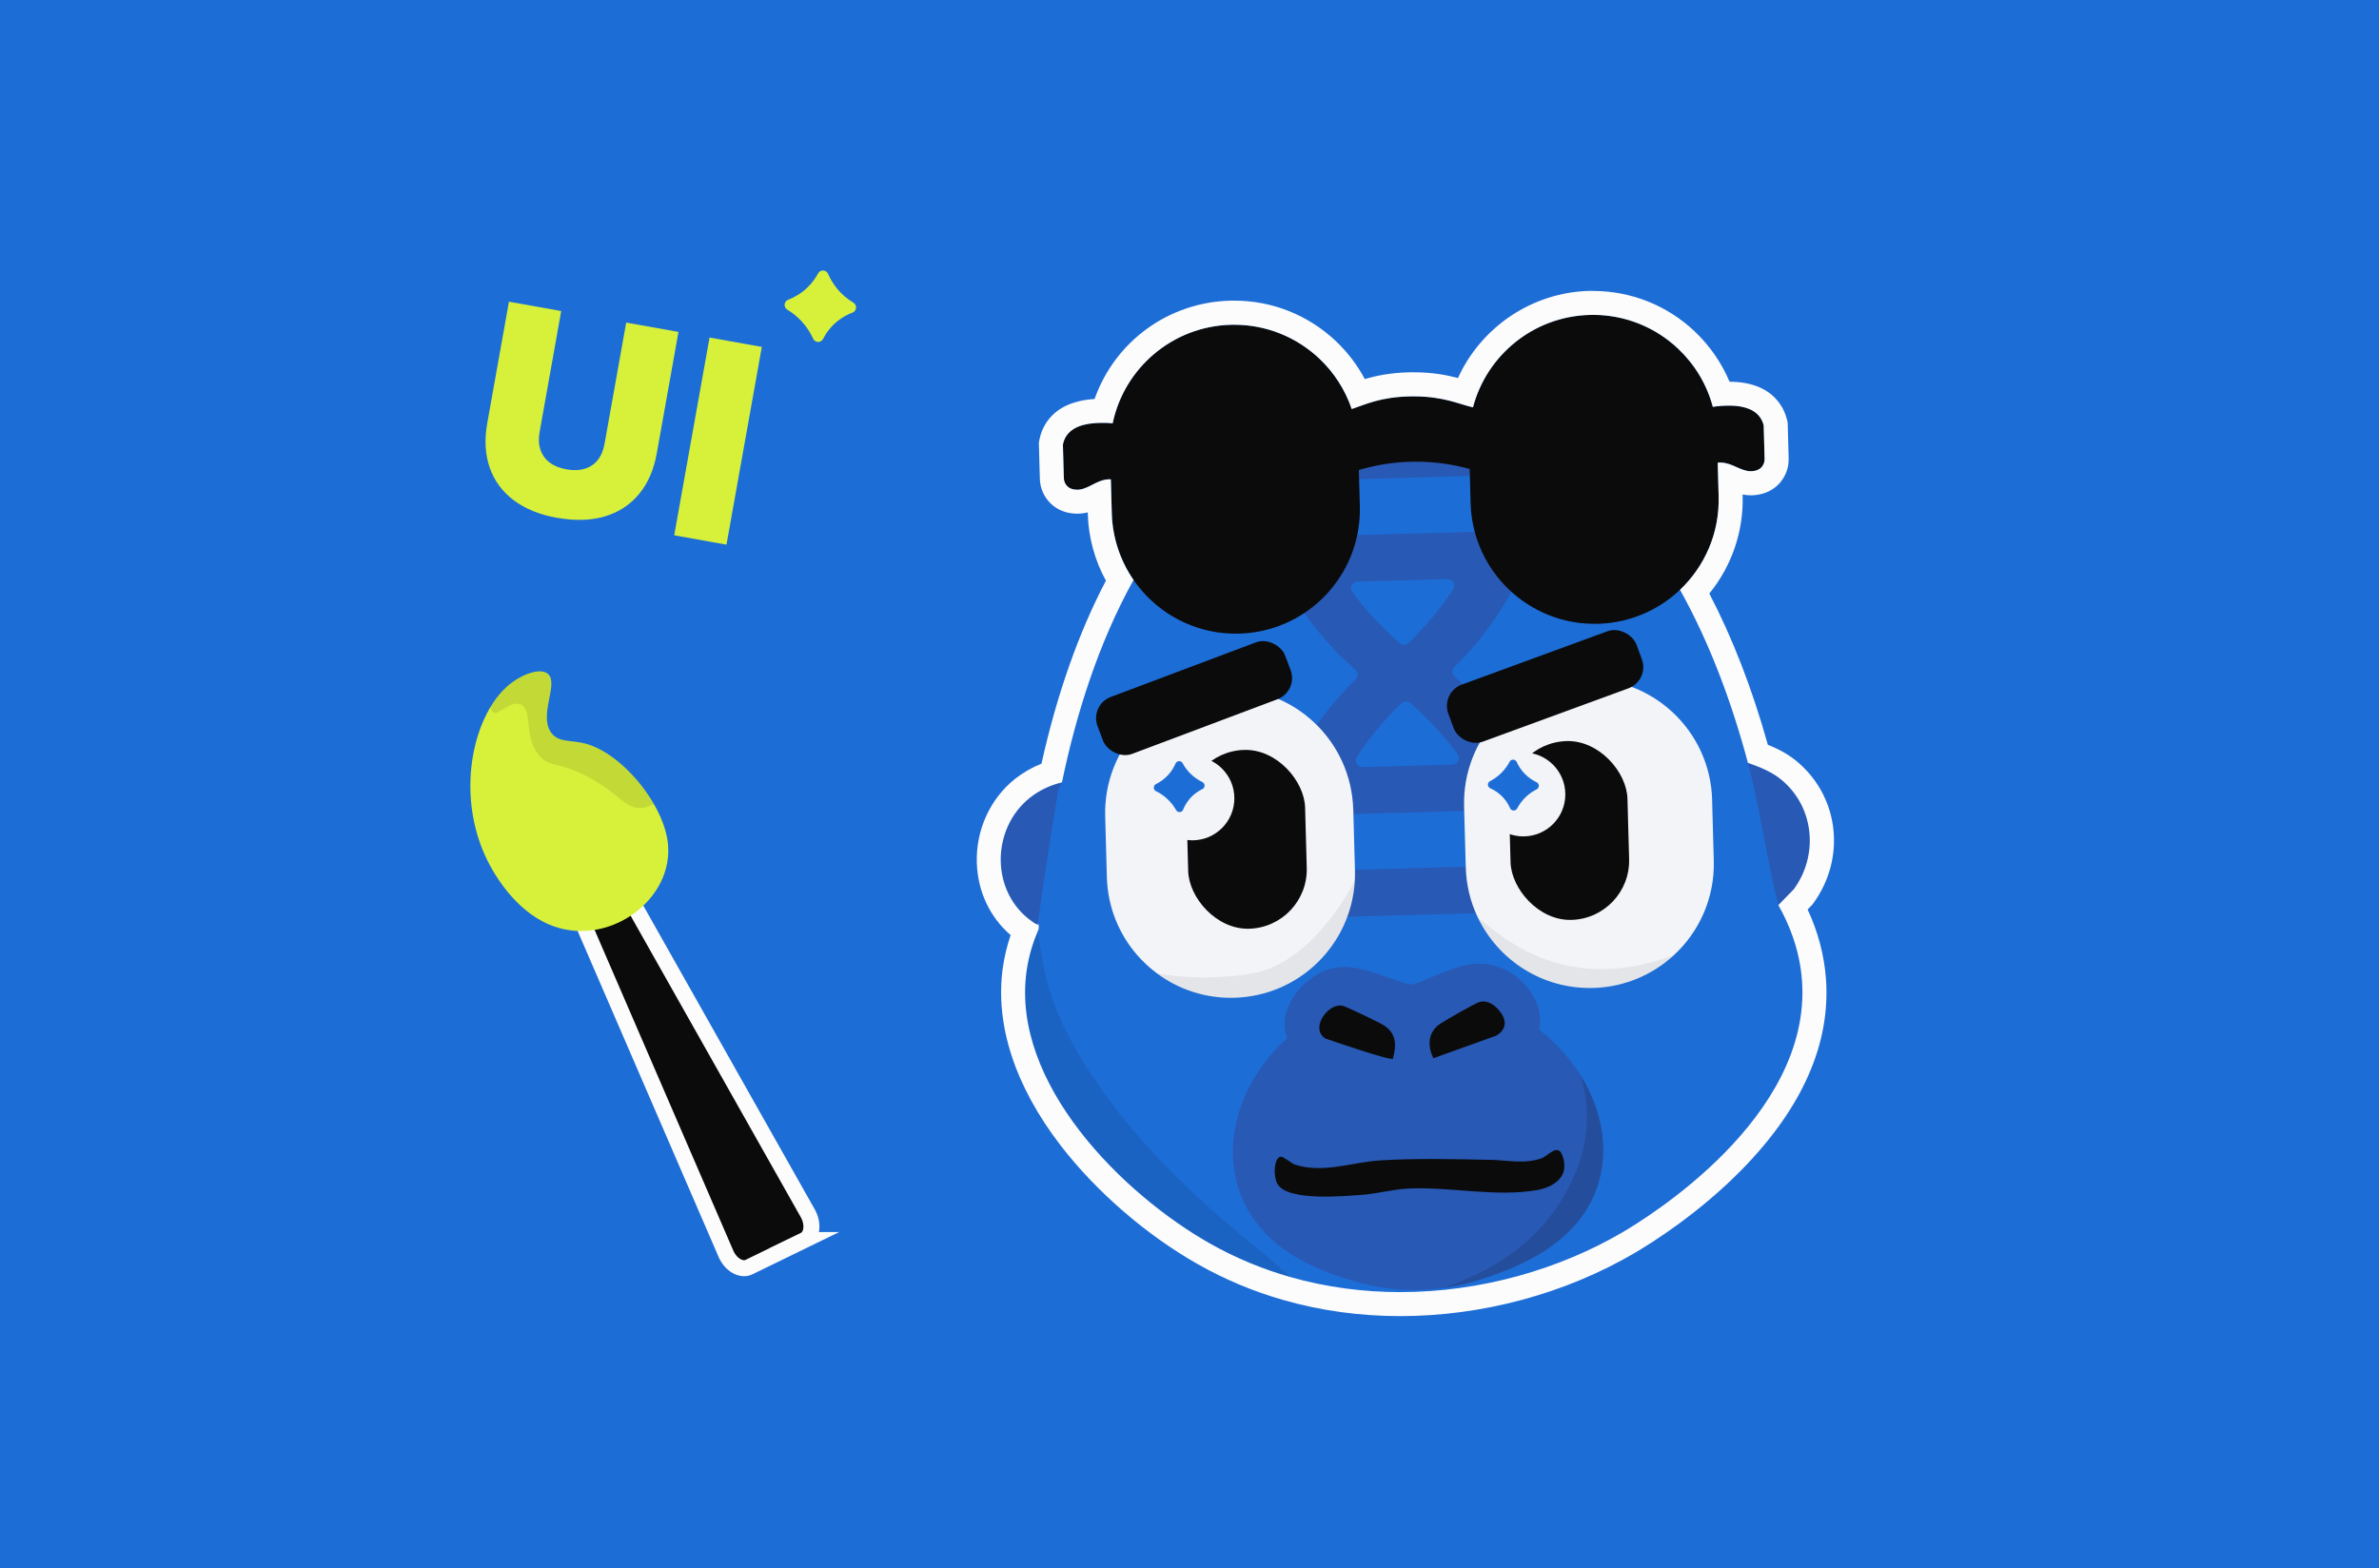 <?xml version="1.0" encoding="UTF-8"?>
<svg id="Layer_1" xmlns="http://www.w3.org/2000/svg" version="1.1" viewBox="0 0 594.52 391.97">
  <!-- Generator: Adobe Illustrator 29.6.1, SVG Export Plug-In . SVG Version: 2.1.1 Build 9)  -->
  <defs>
    <style>
      .st0, .st1, .st2 {
        fill: #0b0b0b;
      }

      .st3 {
        fill: #fcfcfc;
      }

      .st4 {
        fill: #1d6dd7;
      }

      .st5 {
        opacity: .07;
      }

      .st1 {
        stroke: #fcfcfc;
        stroke-miterlimit: 10;
        stroke-width: 4px;
      }

      .st6 {
        fill: #f2f4f7;
      }

      .st2, .st7 {
        opacity: .1;
      }

      .st8 {
        opacity: .15;
      }

      .st9 {
        fill: #d7f13b;
      }

      .st10 {
        fill: #2859b5;
      }
    </style>
  </defs>
  <rect class="st4" x="-3.59" y="-7.17" width="803.05" height="406.31"/>
  <path class="st9" d="M205.69,84.71c-.53,1.04-2.01,1-2.49-.07-.62-1.36-1.53-2.88-2.88-4.34-1.18-1.27-2.42-2.21-3.57-2.9-1-.6-.85-2.07.23-2.49,1.42-.55,3.03-1.42,4.55-2.82,1.33-1.22,2.26-2.54,2.91-3.75.55-1.02,2.03-.96,2.5.11.49,1.13,1.18,2.36,2.16,3.58,1.32,1.65,2.81,2.8,4.15,3.61,1,.6.88,2.08-.21,2.49s-2.37,1.06-3.59,2.01c-1.82,1.42-3,3.08-3.77,4.57Z"/>
  <g>
    <path class="st9" d="M139.25,129.44c-4.38-.78-8-2.26-10.87-4.42-2.87-2.16-4.87-4.89-6.01-8.18-1.14-3.29-1.34-7-.59-11.14l5.41-30.29,13.06,2.33-5.41,30.29c-.29,1.65-.22,3.12.23,4.41.45,1.29,1.22,2.36,2.31,3.18,1.09.83,2.48,1.39,4.18,1.69,1.69.3,3.21.26,4.54-.14,1.33-.39,2.42-1.12,3.27-2.18.85-1.06,1.42-2.42,1.71-4.07l5.41-30.29,13.06,2.33-5.41,30.29c-.74,4.14-2.22,7.56-4.45,10.24-2.23,2.69-5.07,4.55-8.54,5.58-3.46,1.03-7.43,1.15-11.9.35Z"/>
    <path class="st9" d="M168.49,133.79l8.83-49.42,13.06,2.34-8.83,49.42-13.06-2.34Z"/>
  </g>
  <g>
    <path class="st10" d="M265.4,195.54c2.67,6.79,4.87,16.26,1.53,25.22-.36.96-4.05,10.69-7.58,10.3-.55-.06-.95-.42-1.36-.7-10.5-7.24-10.42-23.2-.6-31,2.3-1.82,5.14-3.19,8.01-3.81Z"/>
    <path class="st4" d="M405.53,307.95c-22.86,13.45-54.12,19.5-83.1,11.22-6.87-1.96-13.62-4.73-20.1-8.4-21.79-12.34-49.64-40.01-45.8-67.95.57-4.12,1.72-7.53,2.77-10.01.07-.16.14-.33.21-.48.16-.57.11-1.13-.14-1.67,1.51-10.92,3.19-21.86,5.04-32.82.23-.84.56-1.64.99-2.4,6.35-30.52,19.75-65.01,46.06-82.44,3.69-2.45,7.63-4.55,11.84-6.27,4.77-1.94,9.89-3.38,15.38-4.23,13.89-2.15,26.11-.79,36.83,3.18,4.29,1.58,8.33,3.59,12.15,5.95,25.66,15.9,40.94,48.09,49.17,79.1l.6.99c2.65,11.06,5.01,22.19,7.08,33.4l-.05,1.14c2.47,4.39,5.28,10.82,5.87,18.77,2.52,34.26-38.94,59.46-44.79,62.9Z"/>
    <path class="st10" d="M436.82,190.66c3.18,1.16,6.18,2.31,8.75,4.56,7.9,6.91,8.82,18.65,2.7,27.04l-3.83,3.93c-3.04-11.61-4.49-23.71-7.63-35.53Z"/>
    <g>
      <path class="st10" d="M399.69,294.96c-4.45,16.57-22.44,22.46-29.58,24.8-2.34.77-5.75,1.7-9.9,2.23-5.65.73-12.71.73-20.41-1.4-6.77-1.88-25.12-6.96-30.35-23.7-3.95-12.63.99-27.33,12.22-37.45-2.9-7.61,4.78-16.39,12.08-17.58,6.34-1.04,12.88,2.91,18.95,4.26,8.4-2.54,14.94-8.09,23.85-3.54,5.15,2.64,9.48,8.78,8.1,14.75,4.25,3.32,7.75,7.24,10.39,11.49,0,0,0,0,0,0,5.09,8.2,6.94,17.59,4.65,26.15Z"/>
      <path class="st0" d="M320.01,289.11c.74-.09,2.66,1.66,3.63,1.98,6.99,2.28,14.27-.62,21.21-1.05,9.2-.57,18.43-.33,27.62-.15,4.26.08,8.54,1.13,12.79-.4,1.61-.58,4.07-3.85,5.2-.66,2.34,6.62-4.54,8.3-6.3,8.61-10.45,1.83-21.7-.88-32.28-.37-3.85.18-7.84,1.33-11.68,1.58-3.77.24-18.48,1.76-20.98-2.78-1.15-2.08-.77-6.56.81-6.75Z"/>
      <path class="st0" d="M369.78,250.42c2.18-.52,3.93.9,5.18,2.55,1.69,2.24,1.41,4.43-1.04,5.88l-15.71,5.64c-1.42-2.85-1.41-6.1,1.17-8.23.97-.8,9.4-5.6,10.4-5.84Z"/>
      <path class="st0" d="M348.1,264.6c-.64.6-14.95-4.39-16.89-5.04-3.82-2.4.38-8.62,4.08-8.24.83.08,9.43,4.24,10.5,4.93,3.21,2.06,3.22,4.93,2.31,8.35Z"/>
    </g>
    <path class="st10" d="M373.01,178.94c-3.09-3.81-6.31-7.07-9.5-9.84-.73-.63-.76-1.75-.06-2.42,3.03-2.91,6.06-6.34,8.94-10.31,11.51-15.97,14.65-32.96,15.26-44.72-3.82-2.37-7.86-4.37-12.15-5.95-.09.8-.76,1.42-1.58,1.44l-48.93,1.34c-.89.02-1.64-.67-1.68-1.55,0-.06,0-.12,0-.18-4.21,1.72-8.16,3.82-11.84,6.27,1.17,11.74,5.14,28.91,17.76,44.55,3.09,3.81,6.31,7.07,9.49,9.81.73.63.76,1.75.07,2.42-3.03,2.93-6.07,6.36-8.95,10.34-15.67,21.75-15.82,45.39-15.22,55.15.05.89.8,1.57,1.68,1.54l8.91-.24c.92-.03,1.64-.8,1.59-1.72-.06-1.19-.1-2.47-.1-3.85,0-.89.71-1.62,1.6-1.65l48.93-1.34c.89-.02,1.64.67,1.68,1.56.07,1.37.1,2.65.11,3.85,0,.92.77,1.66,1.69,1.63l8.91-.24c.89-.02,1.59-.75,1.6-1.63.07-9.78-1.38-33.37-18.21-54.23ZM330.85,133.95c-.67.02-1.29-.38-1.55-1-.14-.32-.27-.64-.4-.95-1.4-3.39-2.47-6.72-3.29-9.88-.26-1.02.49-2.02,1.55-2.04l45.25-1.24c1.05-.03,1.87.92,1.66,1.96-.64,3.2-1.54,6.59-2.75,10.05-.11.32-.23.64-.35.97-.23.63-.82,1.06-1.5,1.08l-38.61,1.06ZM337.95,148c-.79-1.07-.06-2.59,1.27-2.63l22.52-.62c1.33-.04,2.14,1.44,1.41,2.55-3.54,5.35-7.38,9.74-10.95,13.2-.06.1-.12.13-.18.19,0,0,0,0-.01.01-.6.58-1.56.61-2.19.06,0,0-.01,0-.01,0-.07-.06-.13-.09-.19-.18-3.75-3.26-7.83-7.42-11.66-12.58ZM339.09,189.16c3.52-5.35,7.36-9.74,10.93-13.2l.18-.19s.02-.02.04-.03c.61-.54,1.5-.56,2.14-.06.01,0,.03.02.04.03.07.06.13.12.19.18,3.75,3.26,7.83,7.43,11.64,12.58.79,1.07.06,2.59-1.27,2.63l-22.48.62c-1.33.04-2.14-1.44-1.41-2.55ZM375.07,216.39l-45.24,1.24c-1.05.03-1.87-.92-1.66-1.96.64-3.2,1.53-6.56,2.75-10.01.11-.32.23-.65.35-.97.23-.63.82-1.06,1.5-1.08l38.61-1.06c.67-.02,1.29.38,1.55,1,.14.31.27.63.4.95,1.4,3.38,2.47,6.69,3.29,9.84.26,1.02-.49,2.02-1.55,2.05Z"/>
    <path class="st6" d="M338.19,202.32l.42,15.22c.02.87.01,1.73-.04,2.57,0,.01,0,.03,0,.04-.89,15.93-13.87,28.79-30.11,29.23-7.2.2-13.88-2.07-19.26-6.04-1.85-1.37-3.55-2.94-5.06-4.68-4.52-5.22-7.33-11.98-7.53-19.42l-.42-15.22c-.47-17.12,13.03-31.38,30.15-31.84,8.56-.23,16.4,3.02,22.16,8.48,5.76,5.45,9.44,13.11,9.68,21.67Z"/>
    <rect class="st0" x="296.72" y="187.43" width="29.64" height="44.71" rx="14.82" ry="14.82" transform="translate(-5.63 8.61) rotate(-1.57)"/>
    <path class="st6" d="M427.86,199.87l.42,15.22c.26,9.39-3.68,17.91-10.12,23.78-5.26,4.79-12.18,7.8-19.84,8.06h-.18c-12.63.35-23.71-6.91-28.83-17.62-1.82-3.8-2.89-8.04-3.01-12.52l-.42-15.22c-.47-17.12,13.03-31.38,30.15-31.84,8.56-.23,16.4,3.02,22.16,8.48s9.44,13.11,9.68,21.67Z"/>
    <rect class="st0" x="377.28" y="185.23" width="29.64" height="44.71" rx="14.82" ry="14.82" transform="translate(-5.54 10.81) rotate(-1.57)"/>
    <path class="st0" d="M440.75,106.34l.23,8.36c.02.81-.29,1.56-.81,2.11-.7.74-1.68.88-2.06.93-2.79.37-5.03-2.1-8.15-2.13-.24,0-.47,0-.7.03l.23,8.43c.47,17.05-12.93,31.27-29.96,31.84h-.18c-17.12.47-31.37-13.02-31.84-30.14l-.23-8.55c-3.62-1.01-8.35-1.88-13.91-1.83-5.44.05-10.12.99-13.79,2.08l.25,9.06c.02.86.01,1.72-.04,2.57-.87,15.95-13.86,28.82-30.11,29.27-9.68.27-18.44-3.93-24.31-10.72-4.52-5.23-7.33-11.98-7.53-19.42l-.23-8.43c-.22-.01-.46-.01-.7,0-3.11.21-5.21,2.79-8.02,2.58-.39-.03-1.37-.11-2.11-.81-.55-.52-.9-1.25-.92-2.06l-.23-8.36c.1-.56.31-1.33.81-2.11,2.19-3.44,7.61-3.37,9.79-3.35.52,0,1.13.03,1.83.11,2.87-13.74,14.87-24.23,29.51-24.63,8.56-.23,16.4,3.02,22.16,8.48,3.62,3.43,6.43,7.73,8.06,12.58,3.52-1.18,7.18-2.99,14.47-3.15,8.16-.19,12.17,1.89,15.84,2.73,3.41-12.98,15.05-22.71,29.14-23.1,8.56-.23,16.4,3.02,22.16,8.48,4.09,3.88,7.14,8.86,8.64,14.5.7-.12,1.31-.18,1.83-.21,2.18-.15,7.58-.51,9.96,2.81.54.75.79,1.51.92,2.06Z"/>
    <g class="st7">
      <path class="st0" d="M322.42,319.18c-6.87-1.96-13.62-4.73-20.1-8.4-21.79-12.34-49.64-40.01-45.8-67.95.57-4.12,1.72-7.53,2.77-10.01.55,1.82.76,5.88,2.19,11.66,1.1,4.44,4.19,15.09,16.09,30.93,17.52,23.33,38.6,37.27,44.85,43.77Z"/>
    </g>
    <g class="st8">
      <path class="st0" d="M399.69,294.96c-4.45,16.57-22.44,22.46-29.58,24.8-2.34.77-5.75,1.7-9.9,2.23,4.19-1.28,21.37-6.98,30.46-22.8,1.89-3.29,6.13-10.66,5.91-20.78-.09-4.04-.86-7.35-1.54-9.6,5.09,8.2,6.94,17.59,4.65,26.15Z"/>
    </g>
    <g class="st5">
      <path class="st0" d="M338.57,220.15c-.89,15.93-13.87,28.79-30.11,29.23-7.2.2-13.88-2.07-19.26-6.04,2.47.41,5.91.84,10.02.94,6.45.15,12.2-.61,14.94-1.24,13.77-3.2,22.92-20.06,24.4-22.88Z"/>
    </g>
    <g class="st5">
      <path class="st0" d="M418.16,238.87c-5.26,4.79-12.18,7.8-19.84,8.06h-.18c-12.63.35-23.71-6.91-28.83-17.62,2.88,2.15,10.14,9.29,21.84,11.92,12.25,2.76,22.55-.95,27.01-2.36Z"/>
    </g>
    <circle class="st6" cx="297.97" cy="199.53" r="10.5"/>
    <circle class="st6" cx="380.68" cy="198.55" r="10.5"/>
    <path class="st4" d="M295.68,202.36c-.31.77-1.36.83-1.77.11-.52-.92-1.26-1.94-2.31-2.89-.91-.83-1.85-1.41-2.71-1.83-.74-.36-.73-1.41,0-1.78.97-.48,2.05-1.2,3.05-2.29.87-.95,1.44-1.94,1.83-2.84.33-.76,1.38-.81,1.77-.08.42.77.98,1.6,1.75,2.4,1.04,1.08,2.16,1.81,3.17,2.3.75.36.76,1.42,0,1.78-.78.37-1.61.9-2.42,1.65-1.2,1.12-1.93,2.37-2.38,3.47Z"/>
    <path class="st4" d="M372.42,197.01c-.76-.34-.78-1.39-.05-1.77.94-.49,1.99-1.19,2.97-2.21.86-.88,1.48-1.8,1.92-2.64.39-.73,1.44-.68,1.78.07.44.98,1.12,2.1,2.18,3.12.92.9,1.89,1.51,2.77,1.93.75.35.76,1.41.02,1.78-.78.39-1.63.93-2.46,1.67-1.12,1-1.88,2.1-2.4,3.08-.39.73-1.45.71-1.78-.05s-.84-1.65-1.56-2.47c-1.08-1.24-2.3-2.02-3.39-2.5Z"/>
    <rect class="st0" x="273.36" y="166.87" width="50.09" height="15.2" rx="5.65" ry="5.65" transform="translate(-42.32 116.22) rotate(-20.61)"/>
    <rect class="st0" x="361.08" y="163.99" width="50.09" height="15.2" rx="5.65" ry="5.65" transform="translate(-35.46 143.28) rotate(-20.12)"/>
  </g>
  <path class="st3" d="M398.08,78.7c8.23,0,15.75,3.21,21.32,8.49,4.09,3.88,7.14,8.86,8.64,14.5.7-.12,1.31-.18,1.83-.22.55-.04,1.32-.09,2.19-.09,2.55,0,6,.43,7.76,2.9.54.75.8,1.51.93,2.06l.23,8.37c.02.81-.29,1.56-.81,2.11-.71.74-1.68.87-2.07.92-.19.03-.39.04-.58.04-2.52,0-4.67-2.13-7.56-2.17-.24,0-.48.01-.7.03l.23,8.43c.25,9.16-3.49,17.5-9.65,23.35,7.51,13.44,13.05,28.52,16.99,43.34l.03.05c-.01-.05-.03-.1-.04-.15,3.19,1.16,6.18,2.31,8.76,4.57,7.9,6.91,8.82,18.65,2.7,27.03l-3.83,3.93v.1c2.48,4.39,5.28,10.82,5.87,18.77,2.52,34.25-38.94,59.46-44.79,62.9-15.72,9.24-35.41,14.99-55.6,14.99-9.18,0-18.45-1.19-27.51-3.77-6.87-1.96-13.62-4.73-20.09-8.4-21.8-12.33-49.64-40-45.81-67.95.57-4.12,1.73-7.52,2.78-10,.07-.17.14-.33.21-.49.11-.43.11-.86,0-1.27-.05,0-.1,0-.15,0-.56-.06-.95-.42-1.37-.7-10.49-7.25-10.41-23.21-.6-31,2.29-1.81,5.11-3.17,7.96-3.81.01-.03.03-.07.05-.1,3.49-16.8,9.12-34.8,17.87-50.5-3.28-4.77-5.27-10.5-5.44-16.72l-.23-8.43c-.11,0-.23,0-.35,0s-.23,0-.35,0c-2.99.2-5.04,2.59-7.69,2.59-.11,0-.22,0-.33-.01-.39-.03-1.36-.11-2.11-.81-.55-.52-.9-1.25-.92-2.07l-.23-8.36c.1-.56.31-1.33.81-2.11,1.99-3.13,6.65-3.35,9.12-3.35.25,0,.47,0,.67,0,.51.01,1.13.04,1.83.12,2.87-13.74,14.87-24.23,29.51-24.63.3,0,.59-.01.88-.01,8.22,0,15.72,3.22,21.29,8.49,3.62,3.43,6.42,7.73,8.06,12.58,3.52-1.18,7.18-2.99,14.47-3.16.34,0,.67-.01.99-.01,7.5,0,11.33,1.94,14.84,2.75,3.42-12.98,15.05-22.71,29.14-23.1.28,0,.57-.01.85-.01M398.08,72.7c-.34,0-.67,0-1.01.01-14.25.39-26.96,9.08-32.72,21.78-2.77-.74-6.32-1.44-11.1-1.44-.37,0-.74,0-1.12.01-4.76.11-8.29.86-11.06,1.69-1.87-3.51-4.31-6.72-7.21-9.47-6.91-6.54-15.93-10.14-25.41-10.14-.35,0-.7,0-1.05.01-15.52.42-28.82,10.29-33.86,24.57-5.75.38-9.83,2.41-12.16,6.07-.82,1.27-1.38,2.72-1.66,4.28l-.11.61.02.62.23,8.36c.06,2.38,1.05,4.62,2.8,6.27,1.55,1.45,3.48,2.26,5.77,2.43.28.02.53.03.79.03.95,0,1.82-.13,2.62-.33v.33c.17,5.9,1.72,11.62,4.53,16.74-6.85,13.07-12.25,28.43-16.1,45.74-2.36.94-4.62,2.23-6.58,3.78-6.27,4.98-9.85,12.85-9.58,21.06.24,7.13,3.28,13.57,8.45,18.01-.92,2.72-1.58,5.49-1.97,8.28-1.94,14.17,3.07,29.49,14.48,44.32,8.91,11.56,21.42,22.38,34.32,29.68,6.69,3.79,13.89,6.81,21.4,8.95,9.3,2.66,19.11,4,29.15,4,20.46,0,41.29-5.62,58.64-15.82,4.5-2.65,16.11-9.97,26.78-20.87,15.09-15.42,22.14-31.45,20.95-47.64-.44-5.89-1.97-11.69-4.58-17.3l.85-.88.3-.3.25-.34c8.11-11.11,6.57-26.19-3.6-35.08-2.44-2.14-4.99-3.46-7.74-4.58-3.91-13.97-8.82-26.66-14.63-37.79,5.58-6.84,8.58-15.52,8.33-24.43v-.32c.63.12,1.31.2,2.04.2.46,0,.92-.03,1.37-.09,2.26-.29,4.16-1.2,5.61-2.71,1.67-1.76,2.54-4.03,2.48-6.41l-.23-8.39-.02-.62-.14-.6c-.36-1.53-1-2.94-1.9-4.18-2.53-3.54-6.73-5.36-12.48-5.39-1.98-4.71-4.93-8.98-8.68-12.55-6.9-6.54-15.93-10.14-25.45-10.14h0Z"/>
  <path class="st1" d="M201.02,309.95l-13.85,6.75c-1.93.94-4.57-.59-5.76-3.35-13.92-32.2-27.85-64.4-41.77-96.6,6.47-3.27,3.95-2,10.43-5.27,17.27,30.59,34.53,61.19,51.8,91.78,1.49,2.65,1.1,5.74-.86,6.69Z"/>
  <path class="st9" d="M136.82,230.9c-7.76-3.49-12.42-11.21-13.67-13.34-8.16-13.88-6.59-30.92-.53-40.92.45-.76.94-1.48,1.45-2.16,1-1.32,2.1-2.48,3.27-3.43,3.32-2.68,8.11-4.37,9.81-2.39,2.27,2.63-2.46,10.03.52,14.37,1.83,2.68,4.98,1.83,8.78,2.87,3.46.95,7.13,3.37,10.38,6.58,2.52,2.46,4.8,5.39,6.55,8.44,1.8,3.1,3.05,6.34,3.47,9.35,2.01,14.62-15.3,27.22-30.04,20.63Z"/>
  <path class="st2" d="M163.39,200.92c-.87.5-1.8.85-2.73.98-4.48.63-6.13-4.06-14.85-8.29-6.75-3.27-8.67-1.86-11.12-4.83-3.95-4.78-1.45-11.35-4.56-12.69-2.6-1.11-5.67,2.89-6.95,1.96-.31-.22-.49-.72-.56-1.41.45-.76.94-1.48,1.45-2.16,1-1.32,2.1-2.48,3.27-3.43,3.32-2.68,8.11-4.37,9.81-2.39,2.27,2.63-2.46,10.03.52,14.37,1.83,2.68,4.98,1.83,8.78,2.87,3.46.95,7.13,3.37,10.38,6.58,2.52,2.46,4.8,5.39,6.55,8.44Z"/>
</svg>